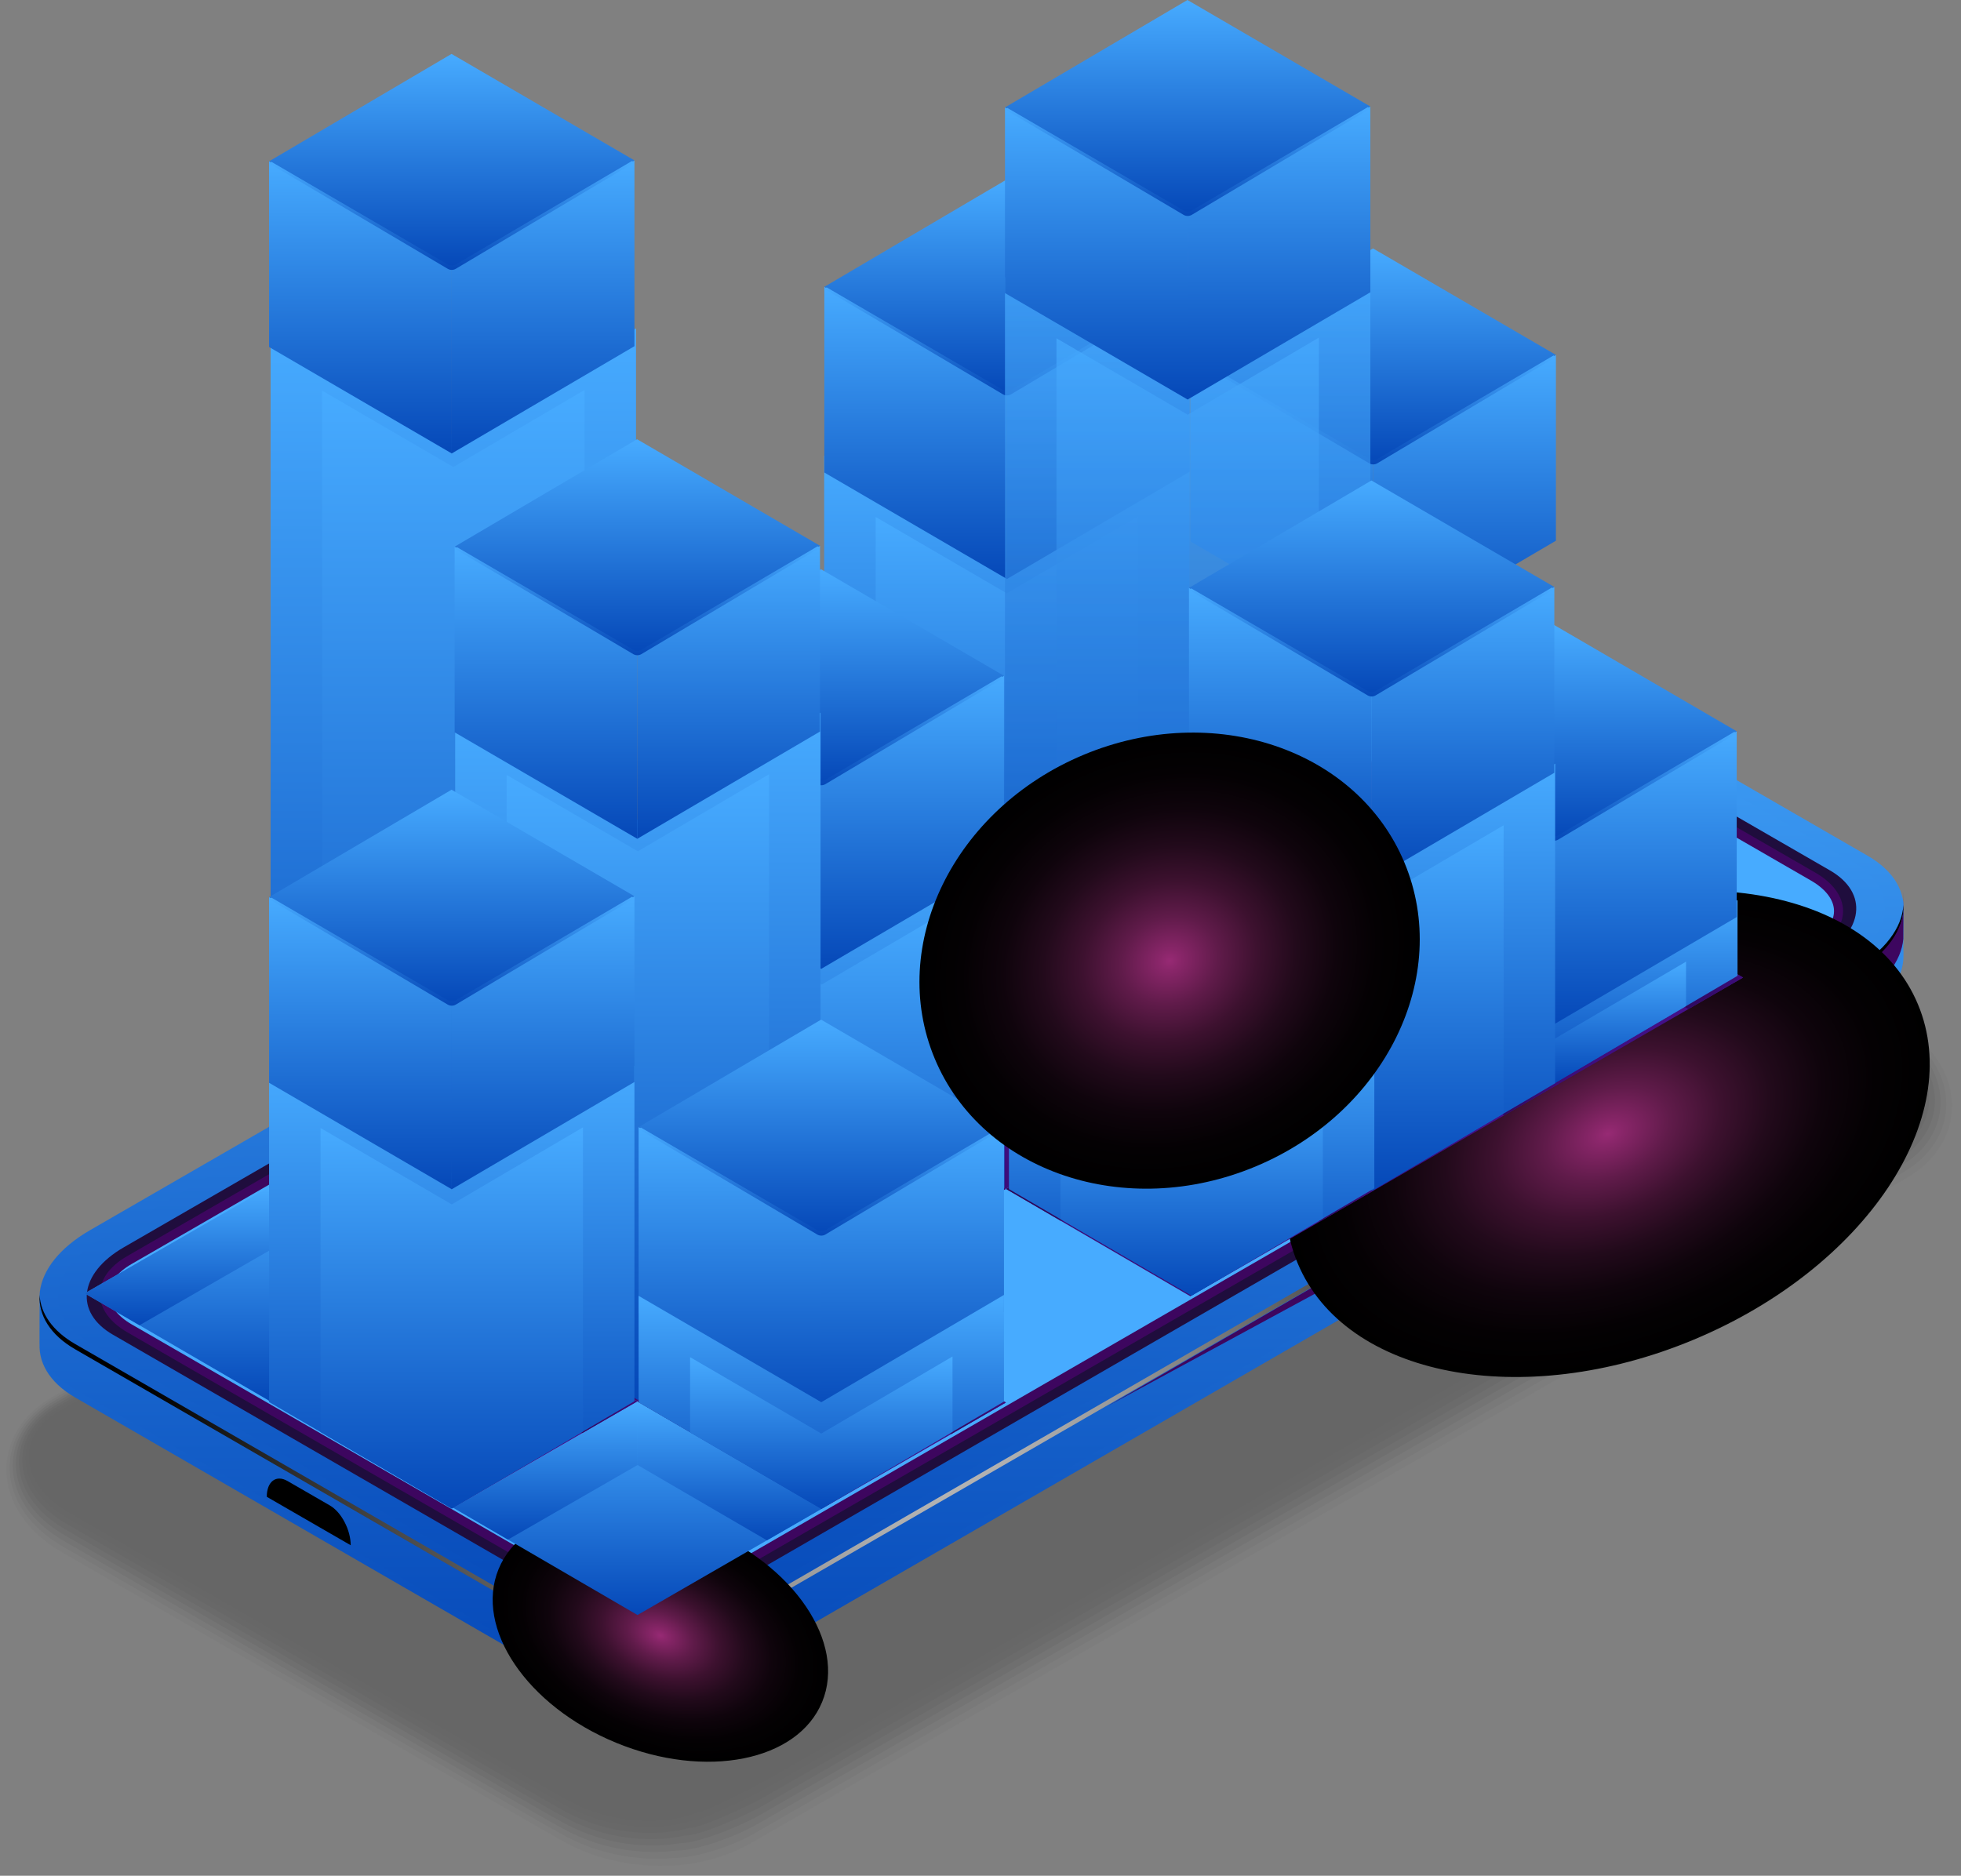 <svg width="554" height="530" viewBox="0 0 554 530" fill="none" xmlns="http://www.w3.org/2000/svg">
<rect x="0" y="0" width="554" height="530" fill="#808080" stroke="none"/>
<g opacity="0.2">
<path opacity="0.091" d="M343.176 205.665L14.703 394.735C6.444 399.504 1.767 406.994 1.808 415.29C1.849 424.357 7.532 432.843 17.465 438.579L152.775 516.701C152.992 516.827 159.609 520.61 159.861 520.687C168.204 525.247 178.572 527.551 188.674 527.143C196.839 527.143 206.062 524.315 211.917 520.934L538.578 332.907C546.837 328.138 551.515 320.648 551.474 312.35C551.433 303.281 545.749 294.797 535.815 289.064L394.978 207.749C392.039 206.054 387.951 204.202 384.543 203.107C378.921 201.301 372.815 200.241 366.632 200.179C357.722 200.093 349.557 201.982 343.176 205.665Z" fill="black"/>
<path opacity="0.182" d="M343.438 206.232L14.964 395.301C7.045 399.874 2.618 407 2.698 414.865C2.779 423.432 8.211 431.486 17.726 436.981L153.674 515.471C154.108 515.722 160.327 519.238 160.834 519.394C169.389 523.821 179.959 525.845 189.829 525.027C197.179 525.027 207.472 521.335 212.741 518.292L537.593 331.308C545.513 326.734 549.939 319.607 549.859 311.742C549.778 303.175 544.346 295.119 534.829 289.628L394.838 208.802C392.193 207.275 387.572 205.101 384.516 204.087C378.964 202.246 372.917 201.063 366.775 200.94C357.937 200.769 349.757 202.583 343.438 206.232Z" fill="black"/>
<path opacity="0.273" d="M343.703 206.797L15.229 395.865C7.648 400.244 3.472 407.006 3.592 414.439C3.714 422.504 8.894 430.13 17.991 435.381L154.575 514.238C155.228 514.615 161.049 517.866 161.809 518.099C170.576 522.393 181.348 524.137 190.987 522.909C197.519 522.909 208.882 518.353 213.567 515.649L536.606 329.708C544.189 325.33 548.364 318.566 548.243 311.133C548.122 303.066 542.942 295.442 533.844 290.191L394.701 209.855C392.35 208.498 387.201 205.992 384.491 205.066C379.008 203.189 373.022 201.885 366.92 201.702C358.155 201.444 349.961 203.184 343.703 206.797Z" fill="black"/>
<path opacity="0.364" d="M343.965 207.363L15.492 396.431C8.248 400.614 4.325 407.014 4.484 414.013C4.647 421.578 9.574 428.772 18.254 433.783L155.476 513.01C156.345 513.512 161.77 516.496 162.781 516.808C171.762 520.969 182.736 522.432 192.144 520.797C197.861 520.797 210.294 515.377 214.391 513.01L535.618 328.112C542.862 323.929 546.786 317.529 546.626 310.528C546.463 302.963 541.536 295.769 532.856 290.76L394.559 210.913C392.501 209.725 386.824 206.886 384.461 206.051C379.047 204.138 373.122 202.712 367.06 202.468C358.372 202.12 350.165 203.784 343.965 207.363Z" fill="black"/>
<path opacity="0.455" d="M344.227 207.928L15.754 396.998C8.849 400.985 5.176 407.022 5.377 413.588C5.581 420.652 10.255 427.416 18.516 432.187L156.376 511.781C157.462 512.408 162.491 515.127 163.755 515.516C172.949 519.543 184.124 520.728 193.3 518.683C198.2 518.683 211.703 512.397 215.216 510.37L534.633 326.514C541.538 322.526 545.211 316.49 545.01 309.921C544.805 302.856 540.131 296.092 531.869 291.325L394.418 211.967C392.654 210.949 386.449 207.766 384.431 207.031C379.083 205.081 373.222 203.537 367.2 203.23C358.587 202.796 350.366 204.384 344.227 207.928Z" fill="black"/>
<path opacity="0.545" d="M344.493 208.493L16.02 397.561C9.453 401.354 6.031 407.026 6.272 413.161C6.515 419.724 10.939 426.058 18.782 430.585L157.28 510.547C158.583 511.3 163.214 513.751 164.732 514.219C174.139 518.114 185.515 519.017 194.46 516.563C198.543 516.563 213.117 509.414 216.044 507.724L533.649 324.911C540.218 321.118 543.637 315.446 543.397 309.309C543.153 302.746 538.73 296.412 530.887 291.885L394.284 213.015C392.814 212.167 386.084 208.635 384.41 208.006C379.126 206.02 373.33 204.353 367.35 203.986C358.806 203.471 350.57 204.984 344.493 208.493Z" fill="black"/>
<path opacity="0.636" d="M344.757 209.061L16.283 398.129C10.053 401.726 6.886 407.035 7.164 412.738C7.449 418.801 11.62 424.703 19.045 428.99L158.18 509.321C159.701 510.199 163.934 512.385 165.705 512.93C175.324 516.692 186.902 517.314 195.616 514.454C198.883 514.454 214.526 506.44 216.869 505.089L532.662 323.319C538.892 319.722 542.06 314.411 541.781 308.708C541.496 302.645 537.325 296.743 529.9 292.456L394.142 214.076C392.966 213.396 385.715 209.511 384.38 208.993C379.159 206.968 373.431 205.183 367.49 204.754C359.021 204.15 350.773 205.588 344.757 209.061Z" fill="black"/>
<path opacity="0.727" d="M345.019 209.628L16.546 398.696C10.654 402.098 7.738 407.045 8.056 412.314C8.382 417.875 12.3 423.349 19.305 427.394L159.078 508.092C160.816 509.095 164.654 511.015 166.677 511.639C176.509 515.268 188.288 515.61 196.773 512.339C199.223 512.339 215.935 503.462 217.692 502.45L531.675 321.721C537.566 318.319 540.484 313.373 540.163 308.102C539.837 302.54 535.919 297.067 528.911 293.023L394.001 215.132C393.119 214.623 385.348 210.374 384.352 209.976C379.192 207.913 373.532 206.008 367.632 205.518C359.237 204.827 350.976 206.189 345.019 209.628Z" fill="black"/>
<path opacity="0.818" d="M345.283 210.194L16.81 399.263C11.256 402.469 8.592 407.052 8.951 411.891C9.318 416.95 12.983 421.994 19.572 425.797L159.982 506.862C161.938 507.991 165.379 509.646 167.655 510.346C177.7 513.843 189.682 513.904 197.933 510.224C199.566 510.224 217.35 500.484 218.521 499.808L530.692 320.122C536.246 316.916 538.911 312.333 538.551 307.494C538.183 302.433 534.518 297.391 527.93 293.588L393.866 216.186C393.278 215.847 384.989 211.228 384.327 210.956C379.227 208.854 373.638 206.832 367.778 206.28C359.454 205.502 351.18 206.789 345.283 210.194Z" fill="black"/>
<path opacity="0.909" d="M345.547 210.761L17.073 399.829C11.858 402.84 9.444 407.059 9.843 411.464C10.25 416.024 13.665 420.635 19.835 424.198L160.882 505.633C163.054 506.887 166.099 508.275 168.628 509.054C178.885 512.417 191.069 512.2 199.089 508.112C199.906 508.112 218.759 497.507 219.345 497.17L529.706 318.527C534.921 315.516 537.336 311.297 536.936 306.89C536.529 302.331 533.115 297.719 526.944 294.156L393.726 217.243C393.432 217.073 384.628 212.08 384.3 211.94C379.257 209.798 373.74 207.658 367.921 207.045C359.671 206.18 351.382 207.39 345.547 210.761Z" fill="black"/>
<path d="M200.247 505.995L528.72 316.927C538.579 311.235 537.342 301.293 525.958 294.719L384.273 212.917C372.889 206.345 355.669 205.63 345.81 211.322L17.337 400.392C7.477 406.084 8.714 416.026 20.098 422.6L161.783 504.402C173.167 510.974 190.387 511.687 200.247 505.995Z" fill="black"/>
</g>
<path d="M153.711 471.345L21.248 394.868C6.306 386.242 8.179 371.172 25.433 361.211L336.912 181.378C354.166 171.417 380.265 170.334 395.207 178.962L527.67 255.44C542.612 264.066 540.738 279.135 523.485 289.096L212.006 468.929C194.752 478.89 168.652 479.973 153.711 471.345Z" fill="url(#paint0_linear_658_3047)"/>
<path d="M153.71 469.077L21.247 392.599C14.571 388.744 11.251 383.606 11.162 378.209C11.155 377.733 11.171 367.347 11.214 366.868C11.764 360.62 16.569 364.061 25.433 358.945L336.913 179.112C354.167 169.15 380.265 168.068 395.207 176.696L527.671 253.173C534.342 257.024 537.661 250.246 537.756 255.637C537.765 256.107 537.749 268.493 537.708 268.966C537.172 275.225 532.365 281.704 523.486 286.83L212.005 466.659C194.751 476.62 168.651 477.703 153.71 469.077Z" fill="url(#paint1_linear_658_3047)"/>
<path d="M153.711 457.727L21.248 381.25C6.306 372.624 8.179 357.554 25.433 347.593L336.912 167.76C354.166 157.799 380.265 156.716 395.207 165.344L527.67 241.821C542.612 250.447 540.738 265.517 523.485 275.478L212.006 455.309C194.752 465.272 168.652 466.353 153.711 457.727Z" fill="url(#paint2_linear_658_3047)"/>
<path d="M21.247 379.76L153.709 456.237C168.651 464.863 194.751 463.782 212.004 453.821L523.483 273.988C532.564 268.744 537.378 262.086 537.73 255.696C538.106 262.528 533.274 269.825 523.483 275.477L212.004 455.31C194.751 465.272 168.651 466.354 153.709 457.726L21.247 381.249C14.169 377.163 10.872 371.632 11.185 365.884C11.472 371.09 14.784 376.028 21.247 379.76Z" fill="url(#paint3_radial_658_3047)"/>
<path d="M28.934 349.831L340.788 169.782C355.913 161.05 378.793 160.102 391.891 167.663L523.651 243.736C536.749 251.297 535.108 264.508 519.983 273.24L208.127 453.289C193.002 462.021 170.123 462.971 157.025 455.408L25.264 379.336C12.166 371.772 13.809 358.563 28.934 349.831Z" fill="url(#paint4_linear_658_3047)"/>
<path d="M34.977 352.427L345.282 173.272C357.942 165.963 377.092 165.169 388.056 171.499L517.005 245.948C527.968 252.278 526.593 263.334 513.933 270.643L203.631 449.798C190.971 457.107 171.82 457.901 160.855 451.571L31.906 377.122C20.943 370.792 22.318 359.736 34.977 352.427Z" fill="#1F0D3D"/>
<path d="M386.933 173.872C376.599 167.905 359.898 167.875 349.631 173.804L35.902 354.936C25.634 360.865 25.686 370.507 36.019 376.473L161.982 449.198C172.316 455.164 189.016 455.193 199.286 449.266L513.012 268.133C523.28 262.205 523.228 252.562 512.896 246.596L386.933 173.872Z" fill="#3D065F"/>
<path d="M180.74 451.138C187.314 451.138 193.447 449.686 198.01 447.053L511.736 265.923C515.859 263.543 518.128 260.526 518.128 257.427C518.128 254.291 515.817 251.232 511.62 248.808L385.655 176.084C381.018 173.407 374.808 171.932 368.173 171.932C361.601 171.932 355.47 173.383 350.907 176.016L37.18 357.147C33.058 359.525 30.789 362.543 30.789 365.64C30.789 368.776 33.099 371.836 37.297 374.259L163.26 446.985C167.896 449.663 174.105 451.138 180.74 451.138Z" fill="#47ABFF"/>
<path d="M464.654 319.384L479.093 311.049C480.894 310.007 482.356 307.217 482.356 304.813C482.356 302.41 480.896 301.306 479.093 302.347L464.654 310.683C462.853 311.724 461.391 314.515 461.391 316.918C461.392 319.322 462.853 320.426 464.654 319.384Z" fill="url(#paint5_linear_658_3047)"/>
<path d="M464.654 319.384L479.093 311.049C480.894 310.007 482.356 307.217 482.356 304.813C482.356 302.41 480.896 301.306 479.093 302.347L464.654 310.683C462.853 311.724 461.391 314.515 461.391 316.918C461.392 319.322 462.853 320.426 464.654 319.384Z" fill="url(#paint6_linear_658_3047)"/>
<path d="M463.361 318.927C463.615 318.927 463.916 318.83 464.23 318.649L478.67 310.315C480.208 309.428 481.507 306.908 481.507 304.817C481.507 303.89 481.215 302.808 480.393 302.808C480.138 302.808 479.837 302.904 479.523 303.085L465.083 311.421C463.545 312.308 462.246 314.828 462.246 316.92C462.244 317.846 462.536 318.927 463.361 318.927Z" fill="#97F5FF"/>
<path d="M438.879 334.268L453.317 325.932C455.119 324.891 456.581 322.101 456.581 319.697C456.581 317.294 455.12 316.19 453.317 317.231L438.879 325.567C437.078 326.608 435.615 329.399 435.615 331.802C435.615 334.204 437.078 335.309 438.879 334.268Z" fill="url(#paint7_linear_658_3047)"/>
<path d="M438.879 334.268L453.317 325.932C455.119 324.891 456.581 322.101 456.581 319.697C456.581 317.294 455.12 316.19 453.317 317.231L438.879 325.567C437.078 326.608 435.615 329.399 435.615 331.802C435.615 334.204 437.078 335.309 438.879 334.268Z" fill="url(#paint8_linear_658_3047)"/>
<path d="M437.581 333.807C437.835 333.807 438.136 333.71 438.45 333.529L452.89 325.195C454.428 324.306 455.727 321.788 455.727 319.697C455.727 318.77 455.435 317.688 454.61 317.688C454.356 317.688 454.055 317.784 453.741 317.965L439.301 326.301C437.763 327.188 436.464 329.708 436.464 331.8C436.466 332.728 436.758 333.807 437.581 333.807Z" fill="#97F5FF"/>
<g style="mix-blend-mode:soft-light">
<path d="M313.048 397.228L523.483 275.194C532.362 270.068 537.169 263.589 537.705 257.33C537.723 257.122 537.737 254.601 537.744 251.805C537.746 251.857 537.744 264.802 537.705 265.275C537.169 271.532 532.362 278.013 523.483 283.139L313.048 397.228Z" fill="#3D065F"/>
</g>
<g style="mix-blend-mode:color-dodge">
<path d="M366.604 356.938C380.014 389.061 430.114 398.724 478.503 378.522C526.894 358.32 555.25 315.903 541.84 283.78C528.428 251.658 478.33 241.994 429.941 262.196C381.55 282.398 353.193 324.815 366.604 356.938Z" fill="url(#paint9_radial_658_3047)"/>
</g>
<g style="mix-blend-mode:color-dodge">
<path d="M140.864 443.32C133.978 460.076 148.857 482.066 174.097 492.438C199.338 502.81 225.381 497.638 232.267 480.882C239.153 464.128 224.273 442.135 199.033 431.763C173.793 421.392 147.75 426.566 140.864 443.32Z" fill="url(#paint10_radial_658_3047)"/>
</g>
<path d="M75.367 422.923L99.075 436.611C99.075 432.279 96.442 427.248 93.193 425.372L81.249 418.475C78 416.602 75.367 418.592 75.367 422.923Z" fill="black"/>
<path d="M232.109 426.31L180.102 396.022L128.035 426.007L180.098 456.326L232.109 426.31Z" fill="url(#paint11_linear_658_3047)"/>
<path d="M180.131 413.934V396.04L180.103 396.022L128.034 426.007L143.508 435.018L180.131 413.934Z" fill="url(#paint12_linear_658_3047)"/>
<path d="M232.111 426.31L180.104 396.022V413.934L216.664 435.224L232.111 426.31Z" fill="url(#paint13_linear_658_3047)"/>
<path d="M179.985 395.992L127.978 365.706L75.909 395.69L127.974 426.008L179.985 395.992Z" fill="url(#paint14_linear_658_3047)"/>
<path d="M128.006 383.618V365.722L127.978 365.706L75.909 395.69L91.382 404.7L128.006 383.618Z" fill="url(#paint15_linear_658_3047)"/>
<path d="M179.986 395.992L127.979 365.706V383.618L164.537 404.908L179.986 395.993V395.992Z" fill="url(#paint16_linear_658_3047)"/>
<path d="M128.01 365.745L76.002 335.46L23.934 365.444L75.999 395.762L128.01 365.745Z" fill="url(#paint17_linear_658_3047)"/>
<path d="M76.031 353.372V335.476L76.002 335.46L23.934 365.444L39.406 374.454L76.031 353.372Z" fill="url(#paint18_linear_658_3047)"/>
<path d="M128.011 365.745L76.003 335.46V353.372L112.561 374.662L128.011 365.747V365.745Z" fill="url(#paint19_linear_658_3047)"/>
<path d="M284.174 396.288L232.166 366.001L180.1 395.985L232.163 426.305L284.174 396.288Z" fill="url(#paint20_linear_658_3047)"/>
<path d="M232.196 383.913V366.019L232.167 366.001L180.099 395.985L195.573 404.997L232.196 383.913Z" fill="url(#paint21_linear_658_3047)"/>
<path d="M284.177 396.288L232.169 366.001V383.913L268.729 405.203L284.177 396.288Z" fill="url(#paint22_linear_658_3047)"/>
<path d="M232.05 365.968L180.042 335.683L127.974 365.667L180.039 395.985L232.05 365.968Z" fill="url(#paint23_linear_658_3047)"/>
<path d="M180.071 353.594V335.699L180.042 335.683L127.974 365.667L143.446 374.677L180.071 353.594Z" fill="url(#paint24_linear_658_3047)"/>
<path d="M232.05 365.968L180.042 335.683V353.594L216.6 374.885L232.05 365.97V365.968Z" fill="url(#paint25_linear_658_3047)"/>
<path d="M180.076 335.725L128.069 305.439L76 335.424L128.065 365.742L180.076 335.725Z" fill="url(#paint26_linear_658_3047)"/>
<path d="M128.097 323.351V305.456L128.069 305.439L76 335.424L91.472 344.433L128.097 323.351Z" fill="url(#paint27_linear_658_3047)"/>
<path d="M180.074 335.725L128.066 305.439V323.351L164.625 344.641L180.074 335.727V335.725Z" fill="url(#paint28_linear_658_3047)"/>
<path d="M284.116 335.951L232.109 305.665L180.04 335.649L232.105 365.967L284.116 335.951Z" fill="url(#paint29_linear_658_3047)"/>
<path d="M232.137 323.577V305.681L232.109 305.665L180.04 335.649L195.513 344.659L232.137 323.577Z" fill="url(#paint30_linear_658_3047)"/>
<path d="M284.115 335.951L232.107 305.665V323.577L268.666 344.867L284.115 335.952V335.951Z" fill="url(#paint31_linear_658_3047)"/>
<path d="M232.141 305.704L180.133 275.419L128.064 305.403L180.129 335.721L232.141 305.704Z" fill="url(#paint32_linear_658_3047)"/>
<path d="M180.162 293.331V275.435L180.133 275.419L128.064 305.403L143.537 314.413L180.162 293.331Z" fill="url(#paint33_linear_658_3047)"/>
<path d="M232.14 305.704L180.133 275.419V293.331L216.691 314.621L232.14 305.706V305.704Z" fill="url(#paint34_linear_658_3047)"/>
<path d="M388.307 336.249L336.299 305.962L284.232 335.946L336.296 366.266L388.307 336.249Z" fill="url(#paint35_linear_658_3047)"/>
<path d="M336.329 323.874V305.98L336.3 305.962L284.231 335.946L299.706 344.958L336.329 323.874Z" fill="url(#paint36_linear_658_3047)"/>
<path d="M388.305 336.249L336.298 305.962V323.874L372.858 345.164L388.305 336.249Z" fill="url(#paint37_linear_658_3047)"/>
<path d="M336.184 305.928L284.176 275.643L232.107 305.627L284.172 335.945L336.184 305.928Z" fill="url(#paint38_linear_658_3047)"/>
<path d="M284.205 293.554V275.659L284.176 275.643L232.107 305.627L247.58 314.637L284.205 293.554Z" fill="url(#paint39_linear_658_3047)"/>
<path d="M336.183 305.928L284.176 275.643V293.554L320.734 314.844L336.183 305.93V305.928Z" fill="url(#paint40_linear_658_3047)"/>
<path d="M284.206 275.684L232.198 245.398L180.13 275.383L232.195 305.701L284.206 275.684Z" fill="url(#paint41_linear_658_3047)"/>
<path d="M232.227 263.31V245.415L232.198 245.398L180.13 275.383L195.602 284.392L232.227 263.31Z" fill="url(#paint42_linear_658_3047)"/>
<path d="M284.207 275.684L232.199 245.398V263.31L268.758 284.6L284.207 275.686V275.684Z" fill="url(#paint43_linear_658_3047)"/>
<path d="M440.37 306.228L388.363 275.94L336.296 305.925L388.359 336.244L440.37 306.228Z" fill="url(#paint44_linear_658_3047)"/>
<path d="M388.391 293.852V275.958L388.362 275.94L336.294 305.925L351.768 314.936L388.391 293.852Z" fill="url(#paint45_linear_658_3047)"/>
<path d="M440.369 306.228L388.361 275.94V293.852L424.921 315.142L440.369 306.228Z" fill="url(#paint46_linear_658_3047)"/>
<path d="M388.246 275.909L336.238 245.623L284.17 275.607L336.235 305.925L388.246 275.909Z" fill="url(#paint47_linear_658_3047)"/>
<path d="M336.267 263.535V245.639L336.238 245.623L284.17 275.607L299.642 284.617L336.267 263.535Z" fill="url(#paint48_linear_658_3047)"/>
<path d="M388.247 275.909L336.239 245.623V263.535L372.798 284.825L388.247 275.91V275.909Z" fill="url(#paint49_linear_658_3047)"/>
<path d="M336.271 245.664L284.264 215.379L232.195 245.363L284.26 275.681L336.271 245.664Z" fill="url(#paint50_linear_658_3047)"/>
<path d="M284.292 233.291V215.395L284.264 215.379L232.195 245.363L247.668 254.373L284.292 233.291Z" fill="url(#paint51_linear_658_3047)"/>
<path d="M336.27 245.664L284.263 215.379V233.291L320.821 254.581L336.27 245.666V245.664Z" fill="url(#paint52_linear_658_3047)"/>
<path d="M492.435 276.207L440.427 245.92L388.36 275.904L440.424 306.224L492.435 276.207Z" fill="url(#paint53_linear_658_3047)"/>
<path d="M440.457 263.832V245.938L440.428 245.92L388.359 275.904L403.834 284.916L440.457 263.832Z" fill="url(#paint54_linear_658_3047)"/>
<path d="M492.435 276.207L440.428 245.92V263.832L476.988 285.122L492.435 276.207Z" fill="url(#paint55_linear_658_3047)"/>
<path d="M440.31 245.888L388.303 215.603L336.234 245.587L388.299 275.905L440.31 245.888Z" fill="url(#paint56_linear_658_3047)"/>
<path d="M388.332 233.514V215.619L388.303 215.603L336.234 245.587L351.707 254.597L388.332 233.514Z" fill="url(#paint57_linear_658_3047)"/>
<path d="M440.31 245.888L388.303 215.603V233.514L424.861 254.804L440.31 245.89V245.888Z" fill="url(#paint58_linear_658_3047)"/>
<path d="M388.335 215.644L336.327 185.358L284.259 215.343L336.324 245.661L388.335 215.644Z" fill="url(#paint59_linear_658_3047)"/>
<path d="M336.356 203.27V185.375L336.327 185.358L284.259 215.343L299.731 224.352L336.356 203.27Z" fill="url(#paint60_linear_658_3047)"/>
<path d="M388.335 215.644L336.327 185.358V203.27L372.885 224.56L388.335 215.646V215.644Z" fill="url(#paint61_linear_658_3047)"/>
<g style="mix-blend-mode:screen">
<path d="M490.863 254.318L439.246 284.625L387.646 254.576V275.951L439.232 306.023V306.041L439.246 306.032L439.261 306.041V306.023L490.863 275.725V254.318Z" fill="url(#paint62_linear_658_3047)"/>
</g>
<g style="mix-blend-mode:screen">
<path d="M476.323 271.715L439.248 293.484L402.187 271.899V284.427L439.239 306.028V306.04L439.248 306.033L439.259 306.04V306.028L476.323 284.264V271.715Z" fill="url(#paint63_linear_658_3047)"/>
</g>
<path d="M439.008 236.94V289.435L490.639 259.119V206.626L439.008 236.94Z" fill="url(#paint64_linear_658_3047)"/>
<path d="M439.037 236.941V289.436L387.422 259.348V206.885L439.037 236.941Z" fill="url(#paint65_linear_658_3047)"/>
<path d="M387.422 206.886L439.037 236.942L490.639 206.628L438.969 176.538L387.422 206.886Z" fill="url(#paint66_linear_658_3047)"/>
<path d="M440.18 236.031C439.474 236.445 438.6 236.447 437.892 236.035L388.105 207.042L387.422 207.443L437.892 237.254C438.6 237.666 439.474 237.664 440.18 237.25L490.639 207.187L489.957 206.789L440.18 236.031Z" fill="url(#paint67_linear_658_3047)"/>
<g style="mix-blend-mode:screen">
<path d="M336.055 128.483L284.438 158.79L232.837 128.742V246.227L284.423 276.299V276.316L284.438 276.307L284.452 276.316V276.299L336.055 246V128.483Z" fill="url(#paint68_linear_658_3047)"/>
</g>
<g style="mix-blend-mode:screen">
<path d="M321.516 145.883L284.442 167.652L247.38 146.069V254.707L284.433 276.307V276.318L284.442 276.312L284.453 276.318V276.307L321.516 254.543V145.883Z" fill="url(#paint69_linear_658_3047)"/>
</g>
<path d="M284.464 111.108V163.603L336.095 133.287V80.792L284.464 111.108Z" fill="url(#paint70_linear_658_3047)"/>
<path d="M284.493 111.106V163.601L232.88 133.511V81.048L284.493 111.106Z" fill="url(#paint71_linear_658_3047)"/>
<path d="M232.88 81.048L284.493 111.106L336.096 80.79L284.427 50.7L232.88 81.048Z" fill="url(#paint72_linear_658_3047)"/>
<path d="M285.634 110.194C284.928 110.61 284.054 110.61 283.346 110.199L233.559 81.206L232.876 81.607L283.346 111.418C284.054 111.83 284.928 111.828 285.634 111.414L336.094 81.351L335.411 80.953L285.634 110.194Z" fill="url(#paint73_linear_658_3047)"/>
<path d="M283.782 239.007L232.165 269.314L180.566 239.265V335.815L232.151 365.889V365.905L232.165 365.896L232.18 365.905V365.889L283.782 335.59V239.007Z" fill="url(#paint74_linear_658_3047)"/>
<g style="mix-blend-mode:screen">
<path d="M269.244 256.402L232.169 278.171L195.107 256.589V344.291L232.159 365.891V365.904L232.169 365.896L232.18 365.904V365.891L269.244 344.13V256.402Z" fill="url(#paint75_linear_658_3047)"/>
</g>
<path d="M232.003 221.257V273.752L283.634 243.437V190.942L232.003 221.257Z" fill="url(#paint76_linear_658_3047)"/>
<path d="M232.031 221.256V273.751L180.416 243.663V191.2L232.031 221.256Z" fill="url(#paint77_linear_658_3047)"/>
<path d="M180.416 191.202L232.031 221.258L283.634 190.944L231.963 160.854L180.416 191.202Z" fill="url(#paint78_linear_658_3047)"/>
<path d="M233.175 220.347C232.468 220.761 231.594 220.763 230.886 220.35L181.099 191.357L180.416 191.759L230.886 221.569C231.594 221.981 232.468 221.98 233.175 221.566L283.634 191.502L282.951 191.104L233.175 220.347Z" fill="url(#paint79_linear_658_3047)"/>
<path d="M387.929 130.6V183.095L439.56 152.779V100.284L387.929 130.6Z" fill="url(#paint80_linear_658_3047)"/>
<path d="M387.959 130.599V183.094L336.344 153.004V100.541L387.959 130.599Z" fill="url(#paint81_linear_658_3047)"/>
<path d="M336.344 100.542L387.959 130.6L439.561 100.284L387.891 70.195L336.344 100.542Z" fill="url(#paint82_linear_658_3047)"/>
<path d="M389.102 129.689C388.396 130.104 387.522 130.105 386.814 129.693L337.027 100.7L336.344 101.101L386.814 130.912C387.522 131.324 388.396 131.322 389.102 130.906L439.561 100.843L438.879 100.445L389.102 129.689Z" fill="url(#paint83_linear_658_3047)"/>
<g style="mix-blend-mode:screen" opacity="0.7">
<path d="M387.136 78.004L335.519 108.311L283.918 78.262V276.833L335.504 306.907V306.923L335.519 306.914L335.533 306.923V306.907L387.136 276.607V78.004Z" fill="url(#paint84_linear_658_3047)"/>
</g>
<g style="mix-blend-mode:screen" opacity="0.7">
<path d="M372.597 95.399L335.522 117.168L298.46 95.584V285.308L335.513 306.909V306.921L335.522 306.914L335.533 306.921V306.909L372.597 285.147V95.399Z" fill="url(#paint85_linear_658_3047)"/>
</g>
<path d="M335.505 60.403V112.898L387.136 82.584V30.089L335.505 60.403Z" fill="url(#paint86_linear_658_3047)"/>
<path d="M335.533 60.403V112.898L283.918 82.809V30.347L335.533 60.403Z" fill="url(#paint87_linear_658_3047)"/>
<path d="M283.918 30.348L335.533 60.404L387.136 30.09L335.465 0L283.918 30.348Z" fill="url(#paint88_linear_658_3047)"/>
<path d="M336.677 59.491C335.97 59.905 335.096 59.907 334.388 59.495L284.601 30.502L283.918 30.903L334.388 60.714C335.096 61.126 335.97 61.124 336.677 60.71L387.136 30.647L386.453 30.249L336.677 59.491Z" fill="url(#paint89_linear_658_3047)"/>
<g style="mix-blend-mode:screen">
<path d="M439.337 215.783L387.72 246.09L336.119 216.041V306.319L387.706 336.391V336.409L387.72 336.4L387.734 336.409V336.391L439.337 306.093V215.783Z" fill="url(#paint90_linear_658_3047)"/>
</g>
<g style="mix-blend-mode:screen">
<path d="M424.795 233.181L387.72 254.949L350.658 233.365V314.796L387.711 336.396V336.409L387.72 336.402L387.731 336.409V336.396L424.795 314.633V233.181Z" fill="url(#paint91_linear_658_3047)"/>
</g>
<path d="M387.48 196.166V248.661L439.112 218.347V165.852L387.48 196.166Z" fill="url(#paint92_linear_658_3047)"/>
<path d="M387.509 196.166V248.662L335.894 218.573V166.11L387.509 196.166Z" fill="url(#paint93_linear_658_3047)"/>
<path d="M335.894 166.109L387.509 196.165L439.111 165.851L387.441 135.761L335.894 166.109Z" fill="url(#paint94_linear_658_3047)"/>
<path d="M388.652 195.255C387.946 195.669 387.071 195.671 386.363 195.259L336.576 166.265L335.894 166.667L386.363 196.477C387.071 196.89 387.946 196.888 388.652 196.474L439.111 166.411L438.428 166.013L388.652 195.255Z" fill="url(#paint95_linear_658_3047)"/>
<g style="mix-blend-mode:screen">
<path d="M388.256 287.471L336.639 317.778L285.038 287.729V335.987L336.625 366.059V366.077L336.639 366.068L336.653 366.077V366.059L388.256 335.761V287.471Z" fill="url(#paint96_linear_658_3047)"/>
</g>
<g style="mix-blend-mode:screen">
<path d="M373.717 304.868L336.642 326.637L299.58 305.053V344.464L336.633 366.065V366.077L336.642 366.07L336.653 366.077V366.065L373.717 344.301V304.868Z" fill="url(#paint97_linear_658_3047)"/>
</g>
<path d="M336.401 270.096V322.591L388.033 292.276V239.782L336.401 270.096Z" fill="url(#paint98_linear_658_3047)"/>
<path d="M336.428 270.094V322.589L284.812 292.501V240.038L336.428 270.094Z" fill="url(#paint99_linear_658_3047)"/>
<path d="M284.812 240.039L336.428 270.095L388.03 239.781L336.359 209.69L284.812 240.039Z" fill="url(#paint100_linear_658_3047)"/>
<path d="M337.571 269.185C336.865 269.599 335.99 269.601 335.282 269.188L285.495 240.195L284.812 240.597L335.282 270.407C335.99 270.819 336.865 270.818 337.571 270.404L388.03 240.34L387.347 239.942L337.571 269.185Z" fill="url(#paint101_linear_658_3047)"/>
<g style="mix-blend-mode:screen">
<path d="M179.681 92.79L128.065 123.097L76.464 93.048V335.094L128.05 365.166V365.184L128.065 365.175L128.079 365.184V365.166L179.681 334.868V92.79Z" fill="url(#paint102_linear_658_3047)"/>
</g>
<g style="mix-blend-mode:soft-light">
<path d="M128.065 123.096L76.464 93.047V335.092L128.05 365.165V365.182L128.065 365.174L128.079 365.182V365.165L128.065 123.096Z" fill="url(#paint103_linear_658_3047)"/>
</g>
<g style="mix-blend-mode:screen">
<path d="M165.142 110.187L128.068 131.955L91.006 110.371V343.57L128.059 365.17V365.183L128.068 365.176L128.079 365.183V365.17L165.142 343.407V110.187Z" fill="url(#paint104_linear_658_3047)"/>
</g>
<path d="M127.604 75.636V128.131L179.236 97.817V45.322L127.604 75.636Z" fill="url(#paint105_linear_658_3047)"/>
<path d="M127.632 75.635V128.13L76.017 98.042V45.579L127.632 75.635Z" fill="url(#paint106_linear_658_3047)"/>
<path d="M76.017 45.581L127.632 75.637L179.234 45.322L127.564 15.232L76.017 45.581Z" fill="url(#paint107_linear_658_3047)"/>
<path d="M128.775 74.726C128.069 75.14 127.194 75.142 126.486 74.729L76.7 45.736L76.017 46.138L126.486 75.948C127.194 76.36 128.069 76.359 128.775 75.945L179.234 45.881L178.551 45.483L128.775 74.726Z" fill="url(#paint108_linear_658_3047)"/>
<g style="mix-blend-mode:screen">
<path d="M231.807 201.369L180.19 231.676L128.591 201.627V365.412L180.175 395.484V395.501L180.19 395.492L180.204 395.501V395.484L231.807 365.185V201.369Z" fill="url(#paint109_linear_658_3047)"/>
</g>
<g style="mix-blend-mode:screen">
<path d="M217.268 218.767L180.194 240.535L143.132 218.953V373.89L180.183 395.49V395.501L180.194 395.495L180.205 395.501V395.49L217.268 373.727V218.767Z" fill="url(#paint110_linear_658_3047)"/>
</g>
<path d="M180.027 184.515V237.01L231.659 206.696V154.201L180.027 184.515Z" fill="url(#paint111_linear_658_3047)"/>
<path d="M180.056 184.515V237.01L128.44 206.922V154.459L180.056 184.515Z" fill="url(#paint112_linear_658_3047)"/>
<path d="M128.44 154.461L180.056 184.518L231.658 154.203L179.987 124.113L128.44 154.461Z" fill="url(#paint113_linear_658_3047)"/>
<path d="M181.199 183.605C180.493 184.019 179.618 184.021 178.91 183.608L129.123 154.615L128.44 155.016L178.91 184.827C179.618 185.239 180.493 185.237 181.199 184.823L231.658 154.76L230.975 154.362L181.199 183.605Z" fill="url(#paint114_linear_658_3047)"/>
<path d="M232.003 348.508V401.004L283.634 370.688V318.194L232.003 348.508Z" fill="url(#paint115_linear_658_3047)"/>
<path d="M232.031 348.507V401.002L180.416 370.914V318.451L232.031 348.507Z" fill="url(#paint116_linear_658_3047)"/>
<path d="M180.416 318.452L232.031 348.508L283.634 318.194L231.963 288.104L180.416 318.452Z" fill="url(#paint117_linear_658_3047)"/>
<path d="M233.175 347.597C232.468 348.011 231.594 348.013 230.886 347.6L181.099 318.607L180.416 319.009L230.886 348.819C231.594 349.231 232.468 349.23 233.175 348.816L283.634 318.752L282.951 318.354L233.175 347.597Z" fill="url(#paint118_linear_658_3047)"/>
<g style="mix-blend-mode:screen">
<path d="M283.634 365.886L232.017 396.193L180.416 366.144V396.243L232.002 426.317V426.333L232.017 426.324L232.031 426.333V426.317L283.634 396.017V365.886Z" fill="url(#paint119_linear_658_3047)"/>
</g>
<g style="mix-blend-mode:screen">
<path d="M269.093 383.281L232.018 405.05L194.956 383.466V404.718L232.009 426.319V426.331L232.018 426.324L232.029 426.331V426.319L269.093 404.557V383.281Z" fill="url(#paint120_linear_658_3047)"/>
</g>
<g style="mix-blend-mode:screen">
<path d="M179.234 301.14L127.617 331.447L76.017 301.398V396.156L127.603 426.228V426.246L127.617 426.237L127.632 426.246V426.228L179.234 395.93V301.14Z" fill="url(#paint121_linear_658_3047)"/>
</g>
<g style="mix-blend-mode:screen">
<path d="M164.696 318.537L127.622 340.306L90.56 318.722V404.633L127.613 426.234V426.246L127.622 426.239L127.632 426.246V426.234L164.696 404.47V318.537Z" fill="url(#paint122_linear_658_3047)"/>
</g>
<path d="M127.604 283.539V336.034L179.236 305.718V253.225L127.604 283.539Z" fill="url(#paint123_linear_658_3047)"/>
<path d="M127.632 283.537V336.032L76.017 305.943V253.48L127.632 283.537Z" fill="url(#paint124_linear_658_3047)"/>
<path d="M76.017 253.486L127.632 283.542L179.234 253.228L127.564 223.138L76.017 253.486Z" fill="url(#paint125_linear_658_3047)"/>
<path d="M128.775 282.627C128.069 283.041 127.194 283.043 126.486 282.631L76.7 253.637L76.017 254.039L126.486 283.849C127.194 284.262 128.069 284.26 128.775 283.846L179.234 253.783L178.551 253.385L128.775 282.627Z" fill="url(#paint126_linear_658_3047)"/>
<g style="mix-blend-mode:color-dodge">
<path d="M264.075 299.129C277.485 331.251 318.062 344.89 354.704 329.594C391.347 314.297 410.18 275.855 396.77 243.732C383.361 211.61 342.784 197.971 306.141 213.267C269.499 228.564 250.666 267.006 264.075 299.129Z" fill="url(#paint127_radial_658_3047)"/>
</g>
<defs>
<linearGradient id="paint0_linear_658_3047" x1="274.459" y1="173.138" x2="274.459" y2="477.17" gradientUnits="userSpaceOnUse">
<stop stop-color="#47ABFF"/>
<stop offset="1" stop-color="#0548B8"/>
</linearGradient>
<linearGradient id="paint1_linear_658_3047" x1="274.459" y1="170.871" x2="274.459" y2="474.9" gradientUnits="userSpaceOnUse">
<stop stop-color="#47ABFF"/>
<stop offset="1" stop-color="#0548B8"/>
</linearGradient>
<linearGradient id="paint2_linear_658_3047" x1="274.459" y1="159.52" x2="274.459" y2="463.551" gradientUnits="userSpaceOnUse">
<stop stop-color="#47ABFF"/>
<stop offset="1" stop-color="#0548B8"/>
</linearGradient>
<radialGradient id="paint3_radial_658_3047" cx="0" cy="0" r="1" gradientUnits="userSpaceOnUse" gradientTransform="translate(239.21 369.781) scale(200.154 200.154)">
<stop stop-color="white"/>
<stop offset="1"/>
</radialGradient>
<linearGradient id="paint4_linear_658_3047" x1="274.458" y1="162.559" x2="274.458" y2="460.513" gradientUnits="userSpaceOnUse">
<stop stop-color="#47ABFF"/>
<stop offset="1" stop-color="#0548B8"/>
</linearGradient>
<linearGradient id="paint5_linear_658_3047" x1="482.863" y1="304.522" x2="467.166" y2="299.084" gradientUnits="userSpaceOnUse">
<stop stop-color="#3D065F"/>
<stop offset="1" stop-color="#5F27BD"/>
</linearGradient>
<linearGradient id="paint6_linear_658_3047" x1="482.863" y1="304.522" x2="467.166" y2="299.084" gradientUnits="userSpaceOnUse">
<stop stop-color="#2F054A"/>
<stop offset="1" stop-color="#5824B0"/>
</linearGradient>
<linearGradient id="paint7_linear_658_3047" x1="457.087" y1="319.405" x2="441.39" y2="313.968" gradientUnits="userSpaceOnUse">
<stop stop-color="#3D065F"/>
<stop offset="1" stop-color="#5F27BD"/>
</linearGradient>
<linearGradient id="paint8_linear_658_3047" x1="457.087" y1="319.405" x2="441.39" y2="313.968" gradientUnits="userSpaceOnUse">
<stop stop-color="#2F054A"/>
<stop offset="1" stop-color="#5824B0"/>
</linearGradient>
<radialGradient id="paint9_radial_658_3047" cx="0" cy="0" r="1" gradientUnits="userSpaceOnUse" gradientTransform="translate(454.222 320.359) rotate(157.338) scale(94.947 63.028)">
<stop stop-color="#972A74"/>
<stop offset="0.041" stop-color="#8A266A"/>
<stop offset="0.194" stop-color="#601B4A"/>
<stop offset="0.35" stop-color="#3D112F"/>
<stop offset="0.507" stop-color="#220A1B"/>
<stop offset="0.667" stop-color="#0F040C"/>
<stop offset="0.829" stop-color="#040103"/>
<stop offset="1"/>
</radialGradient>
<radialGradient id="paint10_radial_658_3047" cx="0" cy="0" r="1" gradientUnits="userSpaceOnUse" gradientTransform="translate(186.564 462.101) rotate(-157.659) scale(49.409 32.8)">
<stop stop-color="#972A74"/>
<stop offset="0.041" stop-color="#8A266A"/>
<stop offset="0.194" stop-color="#601B4A"/>
<stop offset="0.35" stop-color="#3D112F"/>
<stop offset="0.507" stop-color="#220A1B"/>
<stop offset="0.667" stop-color="#0F040C"/>
<stop offset="0.829" stop-color="#040103"/>
<stop offset="1"/>
</radialGradient>
<linearGradient id="paint11_linear_658_3047" x1="180.072" y1="396.022" x2="180.072" y2="456.326" gradientUnits="userSpaceOnUse">
<stop stop-color="#47ABFF"/>
<stop offset="1" stop-color="#0548B8"/>
</linearGradient>
<linearGradient id="paint12_linear_658_3047" x1="154.083" y1="396.022" x2="154.083" y2="435.018" gradientUnits="userSpaceOnUse">
<stop stop-color="#47ABFF"/>
<stop offset="1" stop-color="#0548B8"/>
</linearGradient>
<linearGradient id="paint13_linear_658_3047" x1="206.107" y1="396.022" x2="206.107" y2="435.224" gradientUnits="userSpaceOnUse">
<stop stop-color="#47ABFF"/>
<stop offset="1" stop-color="#0548B8"/>
</linearGradient>
<linearGradient id="paint14_linear_658_3047" x1="74.001" y1="498.652" x2="132.032" y2="388.056" gradientUnits="userSpaceOnUse">
<stop stop-color="#25054D"/>
<stop offset="1" stop-color="#45108A"/>
</linearGradient>
<linearGradient id="paint15_linear_658_3047" x1="59.821" y1="401.451" x2="158.746" y2="369.213" gradientUnits="userSpaceOnUse">
<stop stop-color="#25054D"/>
<stop offset="1" stop-color="#45108A"/>
</linearGradient>
<linearGradient id="paint16_linear_658_3047" x1="142.847" y1="386.797" x2="180.105" y2="370.51" gradientUnits="userSpaceOnUse">
<stop stop-color="#25054D"/>
<stop offset="1" stop-color="#45108A"/>
</linearGradient>
<linearGradient id="paint17_linear_658_3047" x1="75.972" y1="335.46" x2="75.972" y2="395.762" gradientUnits="userSpaceOnUse">
<stop stop-color="#47ABFF"/>
<stop offset="1" stop-color="#0548B8"/>
</linearGradient>
<linearGradient id="paint18_linear_658_3047" x1="49.982" y1="335.46" x2="49.982" y2="374.454" gradientUnits="userSpaceOnUse">
<stop stop-color="#47ABFF"/>
<stop offset="1" stop-color="#0548B8"/>
</linearGradient>
<linearGradient id="paint19_linear_658_3047" x1="102.007" y1="335.46" x2="102.007" y2="374.662" gradientUnits="userSpaceOnUse">
<stop stop-color="#47ABFF"/>
<stop offset="1" stop-color="#0548B8"/>
</linearGradient>
<linearGradient id="paint20_linear_658_3047" x1="178.191" y1="498.947" x2="236.222" y2="388.353" gradientUnits="userSpaceOnUse">
<stop stop-color="#25054D"/>
<stop offset="1" stop-color="#45108A"/>
</linearGradient>
<linearGradient id="paint21_linear_658_3047" x1="164.01" y1="401.747" x2="262.936" y2="369.509" gradientUnits="userSpaceOnUse">
<stop stop-color="#25054D"/>
<stop offset="1" stop-color="#45108A"/>
</linearGradient>
<linearGradient id="paint22_linear_658_3047" x1="247.038" y1="387.094" x2="284.296" y2="370.806" gradientUnits="userSpaceOnUse">
<stop stop-color="#25054D"/>
<stop offset="1" stop-color="#45108A"/>
</linearGradient>
<linearGradient id="paint23_linear_658_3047" x1="126.065" y1="468.629" x2="184.096" y2="358.033" gradientUnits="userSpaceOnUse">
<stop stop-color="#25054D"/>
<stop offset="1" stop-color="#45108A"/>
</linearGradient>
<linearGradient id="paint24_linear_658_3047" x1="111.885" y1="371.428" x2="210.811" y2="339.189" gradientUnits="userSpaceOnUse">
<stop stop-color="#25054D"/>
<stop offset="1" stop-color="#45108A"/>
</linearGradient>
<linearGradient id="paint25_linear_658_3047" x1="194.911" y1="356.774" x2="232.168" y2="340.487" gradientUnits="userSpaceOnUse">
<stop stop-color="#25054D"/>
<stop offset="1" stop-color="#45108A"/>
</linearGradient>
<linearGradient id="paint26_linear_658_3047" x1="74.092" y1="438.386" x2="132.123" y2="327.789" gradientUnits="userSpaceOnUse">
<stop stop-color="#25054D"/>
<stop offset="1" stop-color="#45108A"/>
</linearGradient>
<linearGradient id="paint27_linear_658_3047" x1="59.911" y1="341.184" x2="158.837" y2="308.946" gradientUnits="userSpaceOnUse">
<stop stop-color="#25054D"/>
<stop offset="1" stop-color="#45108A"/>
</linearGradient>
<linearGradient id="paint28_linear_658_3047" x1="142.935" y1="326.531" x2="180.192" y2="310.243" gradientUnits="userSpaceOnUse">
<stop stop-color="#25054D"/>
<stop offset="1" stop-color="#45108A"/>
</linearGradient>
<linearGradient id="paint29_linear_658_3047" x1="178.131" y1="438.611" x2="236.164" y2="328.015" gradientUnits="userSpaceOnUse">
<stop stop-color="#25054D"/>
<stop offset="1" stop-color="#45108A"/>
</linearGradient>
<linearGradient id="paint30_linear_658_3047" x1="163.951" y1="341.41" x2="262.877" y2="309.172" gradientUnits="userSpaceOnUse">
<stop stop-color="#25054D"/>
<stop offset="1" stop-color="#45108A"/>
</linearGradient>
<linearGradient id="paint31_linear_658_3047" x1="246.976" y1="326.756" x2="284.233" y2="310.469" gradientUnits="userSpaceOnUse">
<stop stop-color="#25054D"/>
<stop offset="1" stop-color="#45108A"/>
</linearGradient>
<linearGradient id="paint32_linear_658_3047" x1="126.156" y1="408.365" x2="184.189" y2="297.769" gradientUnits="userSpaceOnUse">
<stop stop-color="#25054D"/>
<stop offset="1" stop-color="#45108A"/>
</linearGradient>
<linearGradient id="paint33_linear_658_3047" x1="111.976" y1="311.164" x2="210.901" y2="278.925" gradientUnits="userSpaceOnUse">
<stop stop-color="#25054D"/>
<stop offset="1" stop-color="#45108A"/>
</linearGradient>
<linearGradient id="paint34_linear_658_3047" x1="195.002" y1="296.51" x2="232.259" y2="280.223" gradientUnits="userSpaceOnUse">
<stop stop-color="#25054D"/>
<stop offset="1" stop-color="#45108A"/>
</linearGradient>
<linearGradient id="paint35_linear_658_3047" x1="282.323" y1="438.908" x2="340.354" y2="328.313" gradientUnits="userSpaceOnUse">
<stop stop-color="#25054D"/>
<stop offset="1" stop-color="#45108A"/>
</linearGradient>
<linearGradient id="paint36_linear_658_3047" x1="268.143" y1="341.708" x2="367.069" y2="309.47" gradientUnits="userSpaceOnUse">
<stop stop-color="#25054D"/>
<stop offset="1" stop-color="#45108A"/>
</linearGradient>
<linearGradient id="paint37_linear_658_3047" x1="351.167" y1="327.055" x2="388.424" y2="310.767" gradientUnits="userSpaceOnUse">
<stop stop-color="#25054D"/>
<stop offset="1" stop-color="#45108A"/>
</linearGradient>
<linearGradient id="paint38_linear_658_3047" x1="230.2" y1="408.589" x2="288.231" y2="297.992" gradientUnits="userSpaceOnUse">
<stop stop-color="#25054D"/>
<stop offset="1" stop-color="#45108A"/>
</linearGradient>
<linearGradient id="paint39_linear_658_3047" x1="216.019" y1="311.388" x2="314.944" y2="279.149" gradientUnits="userSpaceOnUse">
<stop stop-color="#25054D"/>
<stop offset="1" stop-color="#45108A"/>
</linearGradient>
<linearGradient id="paint40_linear_658_3047" x1="299.044" y1="296.734" x2="336.302" y2="280.447" gradientUnits="userSpaceOnUse">
<stop stop-color="#25054D"/>
<stop offset="1" stop-color="#45108A"/>
</linearGradient>
<linearGradient id="paint41_linear_658_3047" x1="178.223" y1="378.345" x2="236.254" y2="267.748" gradientUnits="userSpaceOnUse">
<stop stop-color="#25054D"/>
<stop offset="1" stop-color="#45108A"/>
</linearGradient>
<linearGradient id="paint42_linear_658_3047" x1="164.041" y1="281.143" x2="262.967" y2="248.905" gradientUnits="userSpaceOnUse">
<stop stop-color="#25054D"/>
<stop offset="1" stop-color="#45108A"/>
</linearGradient>
<linearGradient id="paint43_linear_658_3047" x1="247.068" y1="266.49" x2="284.325" y2="250.202" gradientUnits="userSpaceOnUse">
<stop stop-color="#25054D"/>
<stop offset="1" stop-color="#45108A"/>
</linearGradient>
<linearGradient id="paint44_linear_658_3047" x1="334.386" y1="408.887" x2="392.418" y2="298.292" gradientUnits="userSpaceOnUse">
<stop stop-color="#25054D"/>
<stop offset="1" stop-color="#45108A"/>
</linearGradient>
<linearGradient id="paint45_linear_658_3047" x1="320.206" y1="311.687" x2="419.132" y2="279.448" gradientUnits="userSpaceOnUse">
<stop stop-color="#25054D"/>
<stop offset="1" stop-color="#45108A"/>
</linearGradient>
<linearGradient id="paint46_linear_658_3047" x1="403.231" y1="297.033" x2="440.488" y2="280.746" gradientUnits="userSpaceOnUse">
<stop stop-color="#25054D"/>
<stop offset="1" stop-color="#45108A"/>
</linearGradient>
<linearGradient id="paint47_linear_658_3047" x1="282.262" y1="378.569" x2="340.293" y2="267.973" gradientUnits="userSpaceOnUse">
<stop stop-color="#25054D"/>
<stop offset="1" stop-color="#45108A"/>
</linearGradient>
<linearGradient id="paint48_linear_658_3047" x1="268.081" y1="281.368" x2="367.007" y2="249.13" gradientUnits="userSpaceOnUse">
<stop stop-color="#25054D"/>
<stop offset="1" stop-color="#45108A"/>
</linearGradient>
<linearGradient id="paint49_linear_658_3047" x1="351.108" y1="266.714" x2="388.365" y2="250.427" gradientUnits="userSpaceOnUse">
<stop stop-color="#25054D"/>
<stop offset="1" stop-color="#45108A"/>
</linearGradient>
<linearGradient id="paint50_linear_658_3047" x1="230.288" y1="348.325" x2="288.319" y2="237.729" gradientUnits="userSpaceOnUse">
<stop stop-color="#25054D"/>
<stop offset="1" stop-color="#45108A"/>
</linearGradient>
<linearGradient id="paint51_linear_658_3047" x1="216.107" y1="251.124" x2="315.032" y2="218.886" gradientUnits="userSpaceOnUse">
<stop stop-color="#25054D"/>
<stop offset="1" stop-color="#45108A"/>
</linearGradient>
<linearGradient id="paint52_linear_658_3047" x1="299.131" y1="236.47" x2="336.389" y2="220.183" gradientUnits="userSpaceOnUse">
<stop stop-color="#25054D"/>
<stop offset="1" stop-color="#45108A"/>
</linearGradient>
<linearGradient id="paint53_linear_658_3047" x1="386.451" y1="378.866" x2="444.483" y2="268.271" gradientUnits="userSpaceOnUse">
<stop stop-color="#25054D"/>
<stop offset="1" stop-color="#45108A"/>
</linearGradient>
<linearGradient id="paint54_linear_658_3047" x1="372.271" y1="281.666" x2="471.197" y2="249.428" gradientUnits="userSpaceOnUse">
<stop stop-color="#25054D"/>
<stop offset="1" stop-color="#45108A"/>
</linearGradient>
<linearGradient id="paint55_linear_658_3047" x1="455.297" y1="267.013" x2="492.554" y2="250.725" gradientUnits="userSpaceOnUse">
<stop stop-color="#25054D"/>
<stop offset="1" stop-color="#45108A"/>
</linearGradient>
<linearGradient id="paint56_linear_658_3047" x1="334.326" y1="348.549" x2="392.358" y2="237.953" gradientUnits="userSpaceOnUse">
<stop stop-color="#25054D"/>
<stop offset="1" stop-color="#45108A"/>
</linearGradient>
<linearGradient id="paint57_linear_658_3047" x1="320.146" y1="251.348" x2="419.071" y2="219.109" gradientUnits="userSpaceOnUse">
<stop stop-color="#25054D"/>
<stop offset="1" stop-color="#45108A"/>
</linearGradient>
<linearGradient id="paint58_linear_658_3047" x1="403.171" y1="236.694" x2="440.429" y2="220.407" gradientUnits="userSpaceOnUse">
<stop stop-color="#25054D"/>
<stop offset="1" stop-color="#45108A"/>
</linearGradient>
<linearGradient id="paint59_linear_658_3047" x1="282.351" y1="318.305" x2="340.382" y2="207.708" gradientUnits="userSpaceOnUse">
<stop stop-color="#25054D"/>
<stop offset="1" stop-color="#45108A"/>
</linearGradient>
<linearGradient id="paint60_linear_658_3047" x1="268.17" y1="221.103" x2="367.096" y2="188.865" gradientUnits="userSpaceOnUse">
<stop stop-color="#25054D"/>
<stop offset="1" stop-color="#45108A"/>
</linearGradient>
<linearGradient id="paint61_linear_658_3047" x1="351.196" y1="206.45" x2="388.453" y2="190.162" gradientUnits="userSpaceOnUse">
<stop stop-color="#25054D"/>
<stop offset="1" stop-color="#45108A"/>
</linearGradient>
<linearGradient id="paint62_linear_658_3047" x1="439.254" y1="254.318" x2="439.254" y2="306.041" gradientUnits="userSpaceOnUse">
<stop stop-color="#47ABFF"/>
<stop offset="1" stop-color="#0548B8"/>
</linearGradient>
<linearGradient id="paint63_linear_658_3047" x1="439.255" y1="271.715" x2="439.255" y2="306.04" gradientUnits="userSpaceOnUse">
<stop stop-color="#47ABFF"/>
<stop offset="1" stop-color="#0548B8"/>
</linearGradient>
<linearGradient id="paint64_linear_658_3047" x1="464.823" y1="206.626" x2="464.823" y2="289.435" gradientUnits="userSpaceOnUse">
<stop stop-color="#47ABFF"/>
<stop offset="1" stop-color="#0548B8"/>
</linearGradient>
<linearGradient id="paint65_linear_658_3047" x1="413.229" y1="206.885" x2="413.229" y2="289.436" gradientUnits="userSpaceOnUse">
<stop stop-color="#47ABFF"/>
<stop offset="1" stop-color="#0548B8"/>
</linearGradient>
<linearGradient id="paint66_linear_658_3047" x1="439.031" y1="176.538" x2="439.031" y2="236.942" gradientUnits="userSpaceOnUse">
<stop stop-color="#47ABFF"/>
<stop offset="1" stop-color="#0548B8"/>
</linearGradient>
<linearGradient id="paint67_linear_658_3047" x1="439.031" y1="206.789" x2="439.031" y2="237.562" gradientUnits="userSpaceOnUse">
<stop stop-color="#47ABFF"/>
<stop offset="1" stop-color="#0548B8"/>
</linearGradient>
<linearGradient id="paint68_linear_658_3047" x1="284.446" y1="128.483" x2="284.446" y2="276.316" gradientUnits="userSpaceOnUse">
<stop stop-color="#47ABFF"/>
<stop offset="1" stop-color="#0548B8"/>
</linearGradient>
<linearGradient id="paint69_linear_658_3047" x1="284.448" y1="145.883" x2="284.448" y2="276.318" gradientUnits="userSpaceOnUse">
<stop stop-color="#47ABFF"/>
<stop offset="1" stop-color="#0548B8"/>
</linearGradient>
<linearGradient id="paint70_linear_658_3047" x1="310.279" y1="80.792" x2="310.279" y2="163.603" gradientUnits="userSpaceOnUse">
<stop stop-color="#47ABFF"/>
<stop offset="1" stop-color="#0548B8"/>
</linearGradient>
<linearGradient id="paint71_linear_658_3047" x1="258.687" y1="81.048" x2="258.687" y2="163.601" gradientUnits="userSpaceOnUse">
<stop stop-color="#47ABFF"/>
<stop offset="1" stop-color="#0548B8"/>
</linearGradient>
<linearGradient id="paint72_linear_658_3047" x1="284.488" y1="50.7" x2="284.488" y2="111.106" gradientUnits="userSpaceOnUse">
<stop stop-color="#47ABFF"/>
<stop offset="1" stop-color="#0548B8"/>
</linearGradient>
<linearGradient id="paint73_linear_658_3047" x1="284.485" y1="80.953" x2="284.485" y2="111.726" gradientUnits="userSpaceOnUse">
<stop stop-color="#47ABFF"/>
<stop offset="1" stop-color="#0548B8"/>
</linearGradient>
<linearGradient id="paint74_linear_658_3047" x1="232.174" y1="239.007" x2="232.174" y2="365.905" gradientUnits="userSpaceOnUse">
<stop stop-color="#47ABFF"/>
<stop offset="1" stop-color="#0548B8"/>
</linearGradient>
<linearGradient id="paint75_linear_658_3047" x1="232.176" y1="256.402" x2="232.176" y2="365.904" gradientUnits="userSpaceOnUse">
<stop stop-color="#47ABFF"/>
<stop offset="1" stop-color="#0548B8"/>
</linearGradient>
<linearGradient id="paint76_linear_658_3047" x1="257.819" y1="190.942" x2="257.819" y2="273.752" gradientUnits="userSpaceOnUse">
<stop stop-color="#47ABFF"/>
<stop offset="1" stop-color="#0548B8"/>
</linearGradient>
<linearGradient id="paint77_linear_658_3047" x1="206.224" y1="191.2" x2="206.224" y2="273.751" gradientUnits="userSpaceOnUse">
<stop stop-color="#47ABFF"/>
<stop offset="1" stop-color="#0548B8"/>
</linearGradient>
<linearGradient id="paint78_linear_658_3047" x1="232.025" y1="160.854" x2="232.025" y2="221.258" gradientUnits="userSpaceOnUse">
<stop stop-color="#47ABFF"/>
<stop offset="1" stop-color="#0548B8"/>
</linearGradient>
<linearGradient id="paint79_linear_658_3047" x1="232.025" y1="191.104" x2="232.025" y2="221.877" gradientUnits="userSpaceOnUse">
<stop stop-color="#47ABFF"/>
<stop offset="1" stop-color="#0548B8"/>
</linearGradient>
<linearGradient id="paint80_linear_658_3047" x1="413.744" y1="100.284" x2="413.744" y2="183.095" gradientUnits="userSpaceOnUse">
<stop stop-color="#47ABFF"/>
<stop offset="1" stop-color="#0548B8"/>
</linearGradient>
<linearGradient id="paint81_linear_658_3047" x1="362.151" y1="100.541" x2="362.151" y2="183.094" gradientUnits="userSpaceOnUse">
<stop stop-color="#47ABFF"/>
<stop offset="1" stop-color="#0548B8"/>
</linearGradient>
<linearGradient id="paint82_linear_658_3047" x1="387.953" y1="70.195" x2="387.953" y2="130.6" gradientUnits="userSpaceOnUse">
<stop stop-color="#47ABFF"/>
<stop offset="1" stop-color="#0548B8"/>
</linearGradient>
<linearGradient id="paint83_linear_658_3047" x1="387.953" y1="100.445" x2="387.953" y2="131.22" gradientUnits="userSpaceOnUse">
<stop stop-color="#47ABFF"/>
<stop offset="1" stop-color="#0548B8"/>
</linearGradient>
<linearGradient id="paint84_linear_658_3047" x1="335.527" y1="78.004" x2="335.527" y2="306.923" gradientUnits="userSpaceOnUse">
<stop stop-color="#47ABFF"/>
<stop offset="1" stop-color="#0548B8"/>
</linearGradient>
<linearGradient id="paint85_linear_658_3047" x1="335.528" y1="95.399" x2="335.528" y2="306.921" gradientUnits="userSpaceOnUse">
<stop stop-color="#47ABFF"/>
<stop offset="1" stop-color="#0548B8"/>
</linearGradient>
<linearGradient id="paint86_linear_658_3047" x1="361.32" y1="30.089" x2="361.32" y2="112.898" gradientUnits="userSpaceOnUse">
<stop stop-color="#47ABFF"/>
<stop offset="1" stop-color="#0548B8"/>
</linearGradient>
<linearGradient id="paint87_linear_658_3047" x1="309.726" y1="30.347" x2="309.726" y2="112.898" gradientUnits="userSpaceOnUse">
<stop stop-color="#47ABFF"/>
<stop offset="1" stop-color="#0548B8"/>
</linearGradient>
<linearGradient id="paint88_linear_658_3047" x1="335.527" y1="0" x2="335.527" y2="60.404" gradientUnits="userSpaceOnUse">
<stop stop-color="#47ABFF"/>
<stop offset="1" stop-color="#0548B8"/>
</linearGradient>
<linearGradient id="paint89_linear_658_3047" x1="335.527" y1="30.249" x2="335.527" y2="61.022" gradientUnits="userSpaceOnUse">
<stop stop-color="#47ABFF"/>
<stop offset="1" stop-color="#0548B8"/>
</linearGradient>
<linearGradient id="paint90_linear_658_3047" x1="387.728" y1="215.783" x2="387.728" y2="336.409" gradientUnits="userSpaceOnUse">
<stop stop-color="#47ABFF"/>
<stop offset="1" stop-color="#0548B8"/>
</linearGradient>
<linearGradient id="paint91_linear_658_3047" x1="387.726" y1="233.181" x2="387.726" y2="336.409" gradientUnits="userSpaceOnUse">
<stop stop-color="#47ABFF"/>
<stop offset="1" stop-color="#0548B8"/>
</linearGradient>
<linearGradient id="paint92_linear_658_3047" x1="413.296" y1="165.852" x2="413.296" y2="248.661" gradientUnits="userSpaceOnUse">
<stop stop-color="#47ABFF"/>
<stop offset="1" stop-color="#0548B8"/>
</linearGradient>
<linearGradient id="paint93_linear_658_3047" x1="361.701" y1="166.11" x2="361.701" y2="248.662" gradientUnits="userSpaceOnUse">
<stop stop-color="#47ABFF"/>
<stop offset="1" stop-color="#0548B8"/>
</linearGradient>
<linearGradient id="paint94_linear_658_3047" x1="387.502" y1="135.761" x2="387.502" y2="196.165" gradientUnits="userSpaceOnUse">
<stop stop-color="#47ABFF"/>
<stop offset="1" stop-color="#0548B8"/>
</linearGradient>
<linearGradient id="paint95_linear_658_3047" x1="387.502" y1="166.013" x2="387.502" y2="196.785" gradientUnits="userSpaceOnUse">
<stop stop-color="#47ABFF"/>
<stop offset="1" stop-color="#0548B8"/>
</linearGradient>
<linearGradient id="paint96_linear_658_3047" x1="336.647" y1="287.471" x2="336.647" y2="366.077" gradientUnits="userSpaceOnUse">
<stop stop-color="#47ABFF"/>
<stop offset="1" stop-color="#0548B8"/>
</linearGradient>
<linearGradient id="paint97_linear_658_3047" x1="336.648" y1="304.868" x2="336.648" y2="366.077" gradientUnits="userSpaceOnUse">
<stop stop-color="#47ABFF"/>
<stop offset="1" stop-color="#0548B8"/>
</linearGradient>
<linearGradient id="paint98_linear_658_3047" x1="362.217" y1="239.782" x2="362.217" y2="322.591" gradientUnits="userSpaceOnUse">
<stop stop-color="#47ABFF"/>
<stop offset="1" stop-color="#0548B8"/>
</linearGradient>
<linearGradient id="paint99_linear_658_3047" x1="310.62" y1="240.038" x2="310.62" y2="322.589" gradientUnits="userSpaceOnUse">
<stop stop-color="#47ABFF"/>
<stop offset="1" stop-color="#0548B8"/>
</linearGradient>
<linearGradient id="paint100_linear_658_3047" x1="336.421" y1="209.69" x2="336.421" y2="270.095" gradientUnits="userSpaceOnUse">
<stop stop-color="#47ABFF"/>
<stop offset="1" stop-color="#0548B8"/>
</linearGradient>
<linearGradient id="paint101_linear_658_3047" x1="336.421" y1="239.942" x2="336.421" y2="270.715" gradientUnits="userSpaceOnUse">
<stop stop-color="#47ABFF"/>
<stop offset="1" stop-color="#0548B8"/>
</linearGradient>
<linearGradient id="paint102_linear_658_3047" x1="128.073" y1="92.79" x2="128.073" y2="365.184" gradientUnits="userSpaceOnUse">
<stop stop-color="#47ABFF"/>
<stop offset="1" stop-color="#0548B8"/>
</linearGradient>
<linearGradient id="paint103_linear_658_3047" x1="102.271" y1="93.047" x2="102.271" y2="365.182" gradientUnits="userSpaceOnUse">
<stop stop-color="#47ABFF"/>
<stop offset="1" stop-color="#0548B8"/>
</linearGradient>
<linearGradient id="paint104_linear_658_3047" x1="128.074" y1="110.187" x2="128.074" y2="365.183" gradientUnits="userSpaceOnUse">
<stop stop-color="#47ABFF"/>
<stop offset="1" stop-color="#0548B8"/>
</linearGradient>
<linearGradient id="paint105_linear_658_3047" x1="153.42" y1="45.322" x2="153.42" y2="128.131" gradientUnits="userSpaceOnUse">
<stop stop-color="#47ABFF"/>
<stop offset="1" stop-color="#0548B8"/>
</linearGradient>
<linearGradient id="paint106_linear_658_3047" x1="101.824" y1="45.579" x2="101.824" y2="128.13" gradientUnits="userSpaceOnUse">
<stop stop-color="#47ABFF"/>
<stop offset="1" stop-color="#0548B8"/>
</linearGradient>
<linearGradient id="paint107_linear_658_3047" x1="127.625" y1="15.232" x2="127.625" y2="75.637" gradientUnits="userSpaceOnUse">
<stop stop-color="#47ABFF"/>
<stop offset="1" stop-color="#0548B8"/>
</linearGradient>
<linearGradient id="paint108_linear_658_3047" x1="127.625" y1="45.483" x2="127.625" y2="76.256" gradientUnits="userSpaceOnUse">
<stop stop-color="#47ABFF"/>
<stop offset="1" stop-color="#0548B8"/>
</linearGradient>
<linearGradient id="paint109_linear_658_3047" x1="180.199" y1="201.369" x2="180.199" y2="395.501" gradientUnits="userSpaceOnUse">
<stop stop-color="#47ABFF"/>
<stop offset="1" stop-color="#0548B8"/>
</linearGradient>
<linearGradient id="paint110_linear_658_3047" x1="180.2" y1="218.767" x2="180.2" y2="395.501" gradientUnits="userSpaceOnUse">
<stop stop-color="#47ABFF"/>
<stop offset="1" stop-color="#0548B8"/>
</linearGradient>
<linearGradient id="paint111_linear_658_3047" x1="205.843" y1="154.201" x2="205.843" y2="237.01" gradientUnits="userSpaceOnUse">
<stop stop-color="#47ABFF"/>
<stop offset="1" stop-color="#0548B8"/>
</linearGradient>
<linearGradient id="paint112_linear_658_3047" x1="154.248" y1="154.459" x2="154.248" y2="237.01" gradientUnits="userSpaceOnUse">
<stop stop-color="#47ABFF"/>
<stop offset="1" stop-color="#0548B8"/>
</linearGradient>
<linearGradient id="paint113_linear_658_3047" x1="180.049" y1="124.113" x2="180.049" y2="184.518" gradientUnits="userSpaceOnUse">
<stop stop-color="#47ABFF"/>
<stop offset="1" stop-color="#0548B8"/>
</linearGradient>
<linearGradient id="paint114_linear_658_3047" x1="180.049" y1="154.362" x2="180.049" y2="185.135" gradientUnits="userSpaceOnUse">
<stop stop-color="#47ABFF"/>
<stop offset="1" stop-color="#0548B8"/>
</linearGradient>
<linearGradient id="paint115_linear_658_3047" x1="257.819" y1="318.194" x2="257.819" y2="401.004" gradientUnits="userSpaceOnUse">
<stop stop-color="#47ABFF"/>
<stop offset="1" stop-color="#0548B8"/>
</linearGradient>
<linearGradient id="paint116_linear_658_3047" x1="206.224" y1="318.451" x2="206.224" y2="401.002" gradientUnits="userSpaceOnUse">
<stop stop-color="#47ABFF"/>
<stop offset="1" stop-color="#0548B8"/>
</linearGradient>
<linearGradient id="paint117_linear_658_3047" x1="232.025" y1="288.104" x2="232.025" y2="348.508" gradientUnits="userSpaceOnUse">
<stop stop-color="#47ABFF"/>
<stop offset="1" stop-color="#0548B8"/>
</linearGradient>
<linearGradient id="paint118_linear_658_3047" x1="232.025" y1="318.354" x2="232.025" y2="349.127" gradientUnits="userSpaceOnUse">
<stop stop-color="#47ABFF"/>
<stop offset="1" stop-color="#0548B8"/>
</linearGradient>
<linearGradient id="paint119_linear_658_3047" x1="232.025" y1="365.886" x2="232.025" y2="426.333" gradientUnits="userSpaceOnUse">
<stop stop-color="#47ABFF"/>
<stop offset="1" stop-color="#0548B8"/>
</linearGradient>
<linearGradient id="paint120_linear_658_3047" x1="232.024" y1="383.281" x2="232.024" y2="426.331" gradientUnits="userSpaceOnUse">
<stop stop-color="#47ABFF"/>
<stop offset="1" stop-color="#0548B8"/>
</linearGradient>
<linearGradient id="paint121_linear_658_3047" x1="127.625" y1="301.14" x2="127.625" y2="426.246" gradientUnits="userSpaceOnUse">
<stop stop-color="#47ABFF"/>
<stop offset="1" stop-color="#0548B8"/>
</linearGradient>
<linearGradient id="paint122_linear_658_3047" x1="127.628" y1="318.537" x2="127.628" y2="426.246" gradientUnits="userSpaceOnUse">
<stop stop-color="#47ABFF"/>
<stop offset="1" stop-color="#0548B8"/>
</linearGradient>
<linearGradient id="paint123_linear_658_3047" x1="153.42" y1="253.225" x2="153.42" y2="336.034" gradientUnits="userSpaceOnUse">
<stop stop-color="#47ABFF"/>
<stop offset="1" stop-color="#0548B8"/>
</linearGradient>
<linearGradient id="paint124_linear_658_3047" x1="101.824" y1="253.48" x2="101.824" y2="336.032" gradientUnits="userSpaceOnUse">
<stop stop-color="#47ABFF"/>
<stop offset="1" stop-color="#0548B8"/>
</linearGradient>
<linearGradient id="paint125_linear_658_3047" x1="127.625" y1="223.138" x2="127.625" y2="283.542" gradientUnits="userSpaceOnUse">
<stop stop-color="#47ABFF"/>
<stop offset="1" stop-color="#0548B8"/>
</linearGradient>
<linearGradient id="paint126_linear_658_3047" x1="127.625" y1="253.385" x2="127.625" y2="284.158" gradientUnits="userSpaceOnUse">
<stop stop-color="#47ABFF"/>
<stop offset="1" stop-color="#0548B8"/>
</linearGradient>
<radialGradient id="paint127_radial_658_3047" cx="0" cy="0" r="1" gradientUnits="userSpaceOnUse" gradientTransform="translate(330.423 271.43) rotate(157.343) scale(71.897 63.028)">
<stop stop-color="#972A74"/>
<stop offset="0.041" stop-color="#8A266A"/>
<stop offset="0.194" stop-color="#601B4A"/>
<stop offset="0.35" stop-color="#3D112F"/>
<stop offset="0.507" stop-color="#220A1B"/>
<stop offset="0.667" stop-color="#0F040C"/>
<stop offset="0.829" stop-color="#040103"/>
<stop offset="1"/>
</radialGradient>
</defs>
</svg>
